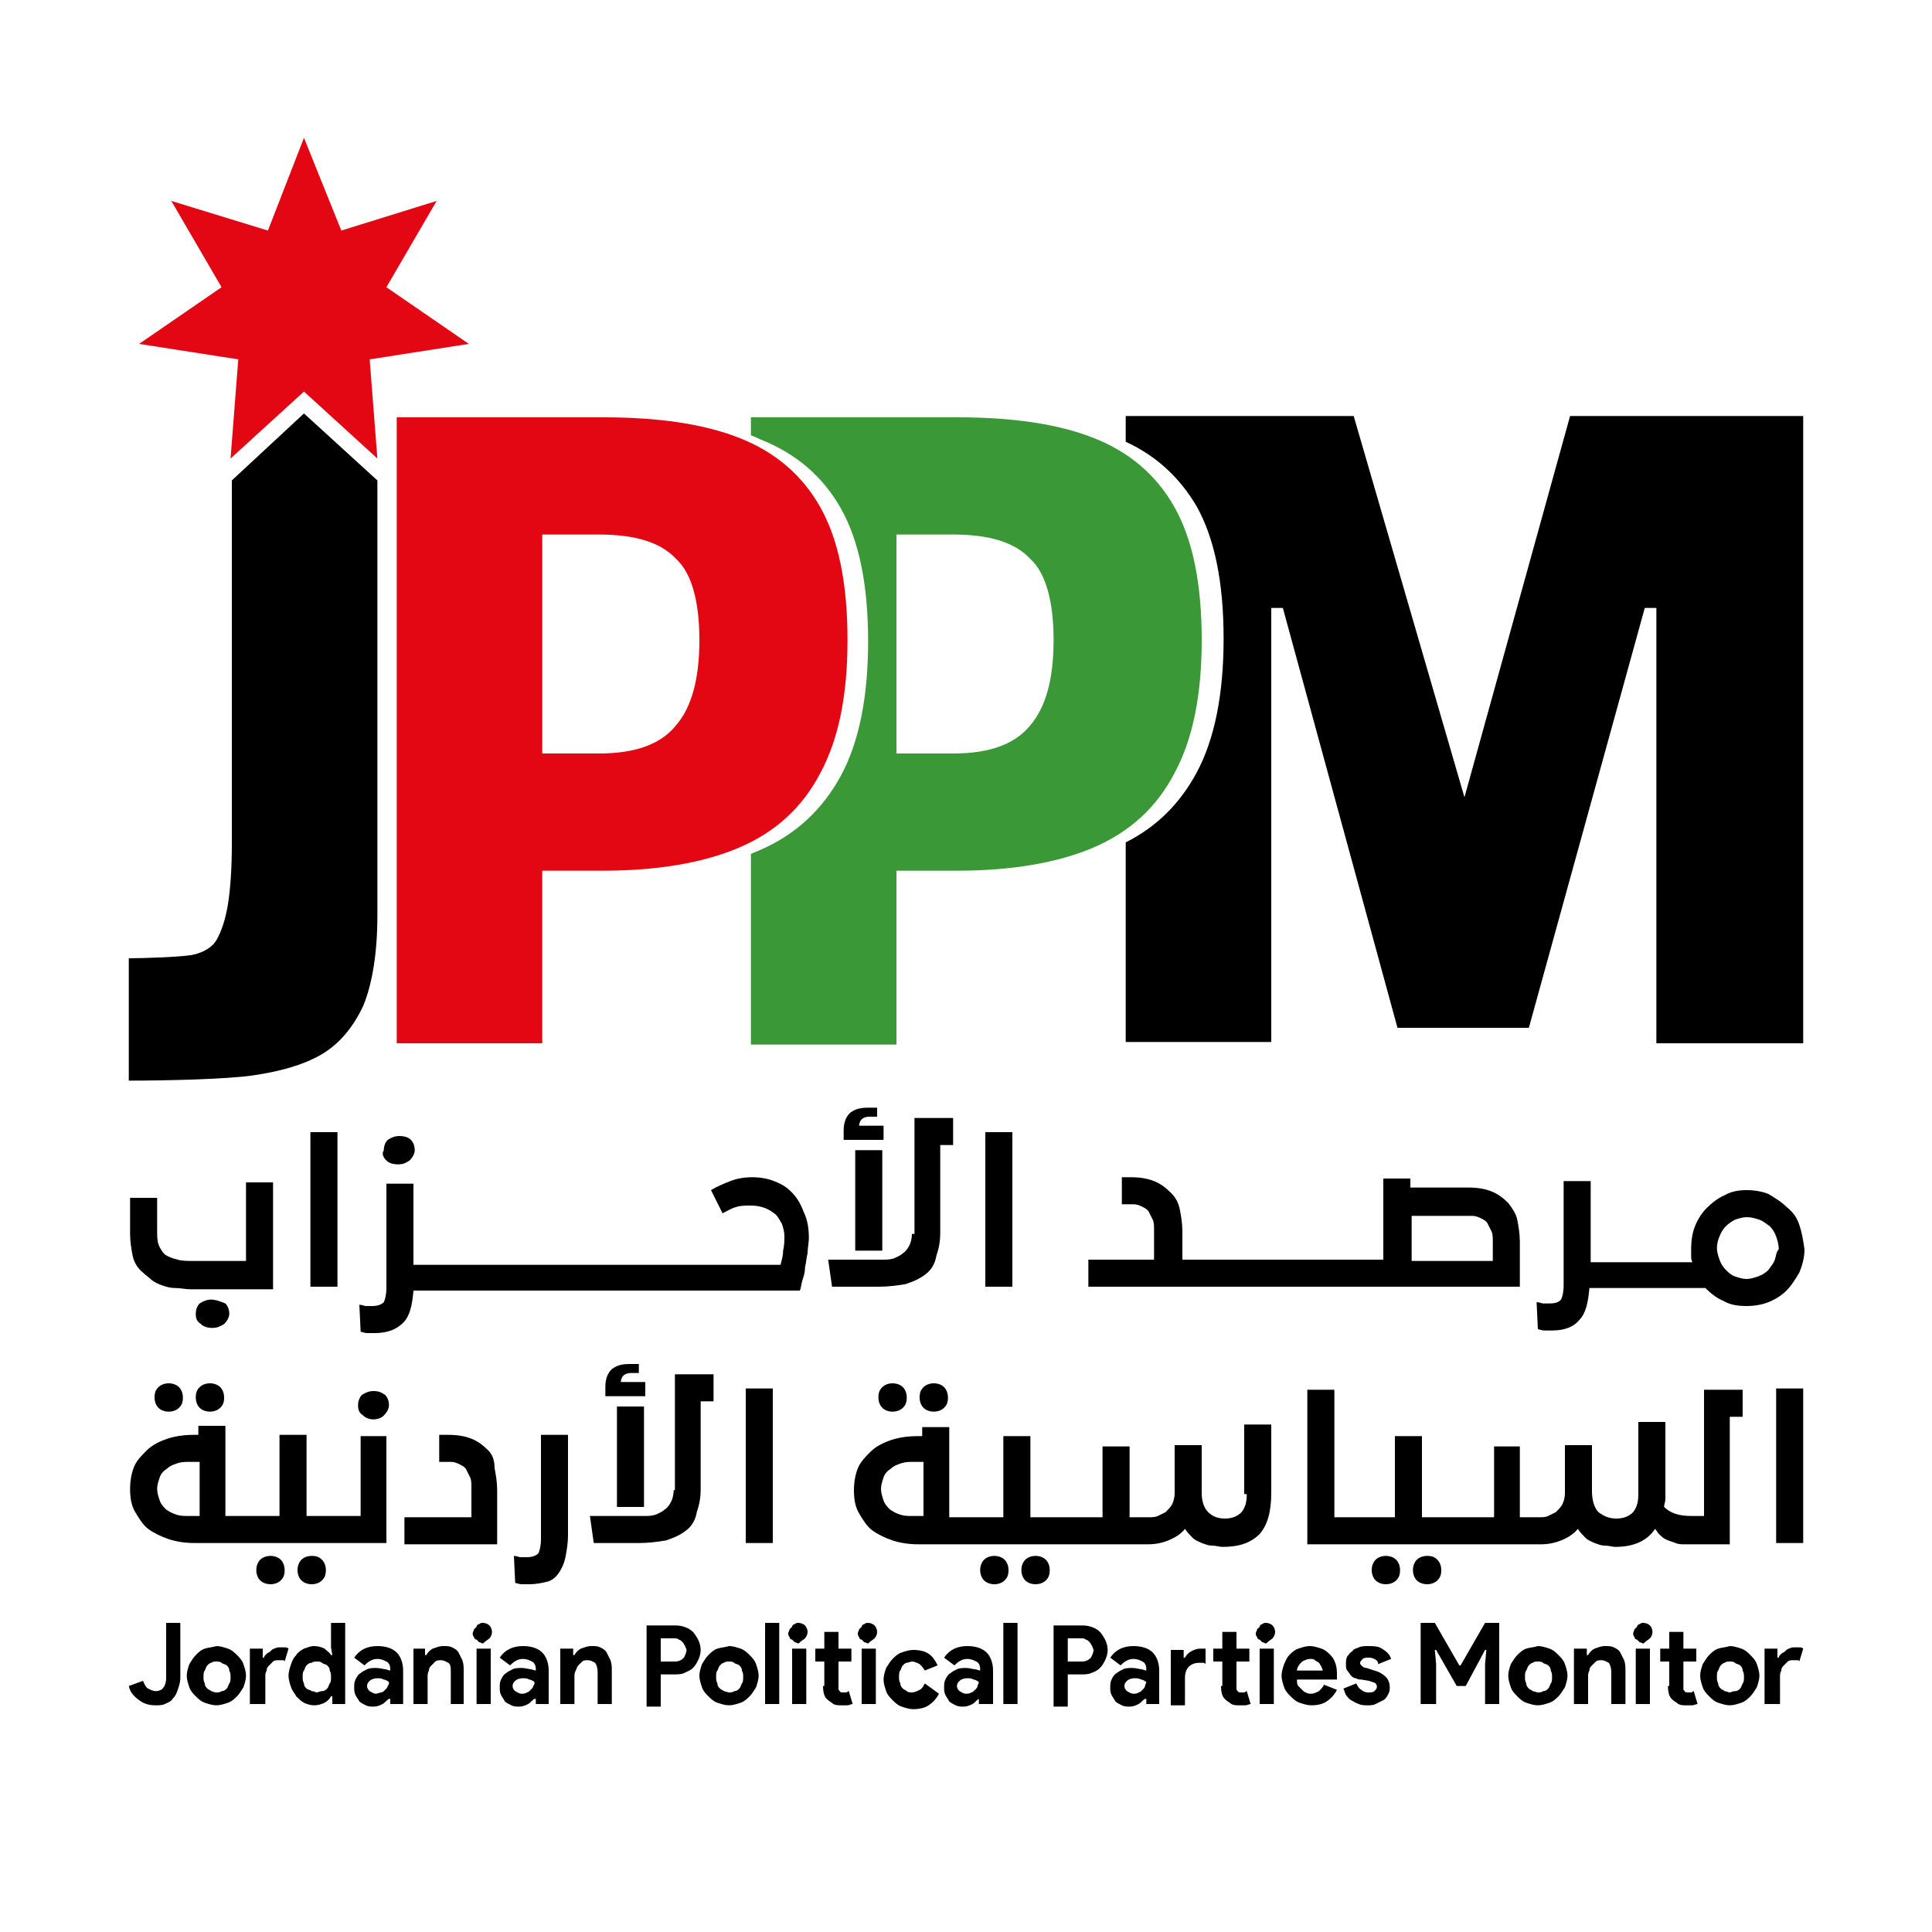 <svg xmlns="http://www.w3.org/2000/svg" xmlns:xlink="http://www.w3.org/1999/xlink" id="Layer_1" x="0px" y="0px" viewBox="0 0 150 150" style="enable-background:new 0 0 150 150;" xml:space="preserve"><style type="text/css">	.st0{fill:#E30613;}	.st1{fill:#3A9837;}</style><g>	<g>		<path d="M140,80.9V32.3h-18.1l-8.2,29.6l-8.6-29.6H87.4v2c2.4,1.1,4.2,2.8,5.5,5c1.4,2.5,2.1,5.9,2.1,10.3c0,4.3-0.7,7.8-2.1,10.4   c-1.3,2.4-3.1,4.2-5.5,5.4v15.5h11.3V47.2h0.9l8.9,32.6h10.2l9-32.6h0.9v33.8H140z"></path>		<g>			<path d="M21,120.8c-0.3,0-0.6,0.1-0.8,0.3c-0.2,0.2-0.3,0.5-0.3,0.8c0,0.3,0.1,0.6,0.3,0.8c0.2,0.2,0.5,0.3,0.8,0.3    c0.3,0,0.6-0.1,0.8-0.3c0.2-0.2,0.3-0.4,0.3-0.8c0-0.3-0.1-0.6-0.3-0.8C21.6,120.9,21.3,120.8,21,120.8z"></path>			<path d="M28,117.7h-1.5h-0.3h-2.4v-6.3h-2.1v6.3h-2.8h-0.3h-1.1v-7h-2.1v0.7h-0.3c-0.8,0-1.5,0.1-2.1,0.3    c-0.6,0.2-1.2,0.5-1.6,0.9c-0.4,0.4-0.8,0.8-1,1.3c-0.2,0.5-0.3,1.1-0.3,1.7c0,0.7,0.1,1.3,0.4,1.8c0.3,0.5,0.6,1,1,1.3    c0.4,0.3,1,0.6,1.6,0.8c0.6,0.2,1.3,0.3,2,0.3h3.4h0.3h7.3h0.3h3.6v-8.3H28V117.7z M15.5,117.7h-0.9c-0.3,0-0.6,0-0.9-0.1    c-0.3-0.1-0.5-0.2-0.8-0.4c-0.2-0.2-0.4-0.4-0.5-0.7c-0.1-0.3-0.2-0.6-0.2-0.9c0-0.3,0.1-0.6,0.2-0.9c0.1-0.3,0.3-0.5,0.6-0.7    c0.2-0.2,0.5-0.3,0.8-0.4c0.3-0.1,0.6-0.1,0.9-0.1h0.8V117.7z"></path>			<path d="M13.1,109.6c0.3,0,0.6-0.1,0.8-0.3c0.2-0.2,0.3-0.4,0.3-0.8c0-0.3-0.1-0.6-0.3-0.8c-0.2-0.2-0.5-0.3-0.8-0.3    s-0.6,0.1-0.8,0.3c-0.2,0.2-0.3,0.4-0.3,0.8c0,0.3,0.1,0.6,0.3,0.8C12.5,109.5,12.8,109.6,13.1,109.6z"></path>			<path d="M24.2,120.8c-0.3,0-0.6,0.1-0.8,0.3c-0.2,0.2-0.3,0.5-0.3,0.8c0,0.3,0.1,0.6,0.3,0.8c0.2,0.2,0.5,0.3,0.8,0.3    c0.3,0,0.6-0.1,0.8-0.3c0.2-0.2,0.3-0.4,0.3-0.8c0-0.3-0.1-0.6-0.3-0.8C24.8,120.9,24.6,120.8,24.2,120.8z"></path>			<path d="M72.5,109.6c0.3,0,0.6-0.1,0.8-0.3c0.2-0.2,0.3-0.4,0.3-0.8c0-0.3-0.1-0.6-0.3-0.8c-0.2-0.2-0.5-0.3-0.8-0.3    c-0.3,0-0.6,0.1-0.8,0.3c-0.2,0.2-0.3,0.4-0.3,0.8c0,0.3,0.1,0.6,0.3,0.8C71.9,109.5,72.2,109.6,72.5,109.6z"></path>			<path d="M16.3,109.6c0.3,0,0.6-0.1,0.8-0.3c0.2-0.2,0.3-0.4,0.3-0.8c0-0.3-0.1-0.6-0.3-0.8c-0.2-0.2-0.5-0.3-0.8-0.3    c-0.3,0-0.6,0.1-0.8,0.3c-0.2,0.2-0.3,0.4-0.3,0.8c0,0.3,0.1,0.6,0.3,0.8C15.7,109.5,16,109.6,16.3,109.6z"></path>			<path d="M69.3,109.6c0.3,0,0.6-0.1,0.8-0.3c0.2-0.2,0.3-0.4,0.3-0.8c0-0.3-0.1-0.6-0.3-0.8c-0.2-0.2-0.5-0.3-0.8-0.3    c-0.3,0-0.6,0.1-0.8,0.3c-0.2,0.2-0.3,0.4-0.3,0.8c0,0.3,0.1,0.6,0.3,0.8C68.7,109.5,69,109.6,69.3,109.6z"></path>			<path d="M29,108c-0.3,0-0.6,0.1-0.9,0.3c-0.2,0.2-0.3,0.5-0.3,0.8c0,0.4,0.1,0.6,0.4,0.8c0.2,0.2,0.5,0.3,0.8,0.3    c0.3,0,0.6-0.1,0.8-0.3c0.2-0.2,0.4-0.5,0.4-0.8c0-0.3-0.1-0.6-0.3-0.8C29.6,108.1,29.4,108,29,108z"></path>			<rect x="47.9" y="109.2" width="2.1" height="7.8"></rect>			<path d="M50.1,107.3h-1.9c0-0.2,0.1-0.4,0.2-0.5c0.1-0.1,0.3-0.2,0.6-0.2h0.6v-0.7h-0.7c-0.6,0-1,0.1-1.4,0.4    c-0.3,0.3-0.5,0.7-0.5,1.4v0.7h3.1V107.3z"></path>			<path d="M52.3,115.7c0,0.4-0.1,0.7-0.2,0.9c-0.1,0.2-0.3,0.5-0.5,0.6c-0.2,0.2-0.5,0.3-0.7,0.4c-0.3,0.1-0.6,0.1-0.9,0.1h-4.2    l0.3,2.1h3.5c0.8,0,1.5-0.1,2.1-0.2c0.6-0.2,1.1-0.4,1.6-0.8c0.4-0.3,0.7-0.8,0.8-1.4c0.2-0.6,0.3-1.1,0.3-1.8v-6.8h1v-2.1h-3    V115.7z"></path>			<path d="M37.9,112.6c-0.4-0.4-0.8-0.7-1.3-0.9c-0.5-0.2-1.1-0.3-1.8-0.3h-0.7v2.1H35c0.3,0,0.5,0.1,0.7,0.2    c0.2,0.1,0.4,0.2,0.5,0.4c0.1,0.2,0.2,0.4,0.3,0.6c0.1,0.2,0.1,0.5,0.1,0.8v2.3h-5.2v2.1h7.2v-4.2c0-0.6-0.1-1.2-0.2-1.7    C38.4,113.3,38.2,112.9,37.9,112.6z"></path>			<path d="M110.8,120.8c-0.3,0-0.6,0.1-0.8,0.3c-0.2,0.2-0.3,0.5-0.3,0.8c0,0.3,0.1,0.6,0.3,0.8c0.2,0.2,0.5,0.3,0.8,0.3    c0.3,0,0.6-0.1,0.8-0.3c0.2-0.2,0.3-0.4,0.3-0.8c0-0.3-0.1-0.6-0.3-0.8C111.4,120.9,111.2,120.8,110.8,120.8z"></path>			<rect x="137.9" y="107.8" width="2.1" height="12"></rect>			<path d="M96.8,116c0,0.6-0.1,1-0.4,1.4c-0.3,0.3-0.7,0.5-1.3,0.5c-0.6,0-1-0.2-1.3-0.5c-0.3-0.3-0.5-0.8-0.5-1.5v-3.7h-2.1v3.7    c0,0.4-0.1,0.7-0.2,0.9c-0.1,0.2-0.3,0.4-0.5,0.6c-0.2,0.1-0.4,0.2-0.6,0.3c-0.2,0.1-0.5,0.1-0.7,0.1h-1.5v-5.5h-2.1v5.5h-2.9    h-0.3H80v-6.3h-2.1v6.3h-2.8h-0.3h-1.1v-7h-2.1v0.7h-0.3c-0.8,0-1.5,0.1-2.1,0.3c-0.6,0.2-1.2,0.5-1.6,0.9    c-0.4,0.4-0.8,0.8-1,1.3c-0.2,0.5-0.3,1.1-0.3,1.7c0,0.7,0.1,1.3,0.4,1.8c0.3,0.5,0.6,1,1,1.3c0.4,0.3,1,0.6,1.6,0.8    c0.6,0.2,1.3,0.3,2,0.3h3.4h0.3h7.3h0.3h6.5c0.6,0,1.1-0.1,1.6-0.3c0.5-0.2,1-0.5,1.3-0.9c0.2,0.3,0.4,0.5,0.6,0.7    c0.2,0.2,0.5,0.3,0.7,0.4c0.3,0.1,0.5,0.2,0.8,0.2c0.3,0,0.6,0.1,0.8,0.1c1.3,0,2.2-0.3,2.9-1c0.6-0.7,0.9-1.7,0.9-3.2v-5.3h-2.1    V116z M71.7,117.7h-0.9c-0.3,0-0.6,0-0.9-0.1c-0.3-0.1-0.5-0.2-0.8-0.4c-0.2-0.2-0.4-0.4-0.5-0.7c-0.1-0.3-0.2-0.6-0.2-0.9    c0-0.3,0.1-0.6,0.2-0.9c0.1-0.3,0.3-0.5,0.6-0.7c0.2-0.2,0.5-0.3,0.8-0.4c0.3-0.1,0.6-0.1,0.9-0.1h0.8V117.7z"></path>			<path d="M132.4,117.7h-1.1c-0.9,0-1.6-0.2-2.1-0.7c0-0.2,0.1-0.4,0.1-0.6c0-0.2,0-0.4,0-0.7v-5.3h-2.1v5.6c0,0.6-0.1,1-0.4,1.4    c-0.3,0.3-0.7,0.5-1.3,0.5c-0.6,0-1-0.2-1.4-0.5c-0.3-0.3-0.5-0.9-0.5-1.6v-3.6h-2.1v3.7c0,0.4-0.1,0.7-0.2,0.9    c-0.1,0.2-0.3,0.4-0.5,0.6c-0.2,0.1-0.4,0.2-0.6,0.3c-0.2,0.1-0.5,0.1-0.7,0.1h-1.5v-5.5H116v5.5h-2.9h-0.3h-2.4v-6.3h-2.1v6.3    h-2.8h-0.3h-1.6v-9.9h-2.1v12h3.7h0.3h7.3h0.3h6.5c0.6,0,1.1-0.1,1.6-0.3c0.5-0.2,1-0.5,1.3-0.9c0.2,0.3,0.4,0.5,0.6,0.7    c0.2,0.2,0.5,0.3,0.7,0.4c0.3,0.1,0.5,0.2,0.8,0.2c0.3,0,0.6,0.1,0.8,0.1c1.5,0,2.5-0.5,3.1-1.4c0.1,0.1,0.2,0.3,0.3,0.4    c0.1,0.1,0.3,0.3,0.5,0.4c0.2,0.1,0.5,0.2,0.8,0.3c0.2,0.1,0.5,0.1,0.7,0.1v0h3.5v-9.9h1v-2.1h-3V117.7z"></path>			<path d="M107.6,120.8c-0.3,0-0.6,0.1-0.8,0.3c-0.2,0.2-0.3,0.5-0.3,0.8c0,0.3,0.1,0.6,0.3,0.8c0.2,0.2,0.5,0.3,0.8,0.3    c0.3,0,0.6-0.1,0.8-0.3c0.2-0.2,0.3-0.4,0.3-0.8c0-0.3-0.1-0.6-0.3-0.8C108.2,120.9,107.9,120.8,107.6,120.8z"></path>			<path d="M42,119.5c0,0.5-0.1,0.9-0.2,1.1c-0.2,0.2-0.5,0.3-0.9,0.3c-0.2,0-0.3,0-0.5,0c-0.1,0-0.3-0.1-0.5-0.1l0.1,2.1    c0.1,0,0.3,0.1,0.5,0.1c0.2,0,0.4,0,0.6,0c0.5,0,1-0.1,1.4-0.2c0.4-0.1,0.7-0.4,0.9-0.7c0.2-0.3,0.4-0.7,0.5-1.2    c0.1-0.5,0.2-1.1,0.2-1.7v-7.8H42V119.5z"></path>			<rect x="57.9" y="107.8" width="2.1" height="12"></rect>			<path d="M77.2,120.8c-0.3,0-0.6,0.1-0.8,0.3c-0.2,0.2-0.3,0.5-0.3,0.8c0,0.3,0.1,0.6,0.3,0.8c0.2,0.2,0.5,0.3,0.8,0.3    c0.3,0,0.6-0.1,0.8-0.3c0.2-0.2,0.3-0.4,0.3-0.8c0-0.3-0.1-0.6-0.3-0.8C77.8,120.9,77.5,120.8,77.2,120.8z"></path>			<path d="M80.4,120.8c-0.3,0-0.6,0.1-0.8,0.3c-0.2,0.2-0.3,0.5-0.3,0.8c0,0.3,0.1,0.6,0.3,0.8c0.2,0.2,0.5,0.3,0.8,0.3    c0.3,0,0.6-0.1,0.8-0.3c0.2-0.2,0.3-0.4,0.3-0.8c0-0.3-0.1-0.6-0.3-0.8C81,120.9,80.7,120.8,80.4,120.8z"></path>		</g>		<g>			<path d="M16.4,100.9c-0.3,0-0.6,0.1-0.9,0.3c-0.2,0.2-0.3,0.5-0.3,0.8c0,0.4,0.1,0.6,0.4,0.8c0.2,0.2,0.5,0.3,0.9,0.3    c0.3,0,0.6-0.1,0.9-0.3c0.2-0.2,0.4-0.5,0.4-0.8c0-0.3-0.1-0.6-0.3-0.8C17,101,16.7,100.9,16.4,100.9z"></path>			<rect x="66.4" y="89.3" width="2.1" height="7.8"></rect>			<path d="M30,90.1c0.2,0.2,0.5,0.3,0.9,0.3s0.6-0.1,0.9-0.3c0.2-0.2,0.4-0.5,0.4-0.8c0-0.3-0.1-0.6-0.3-0.8    c-0.2-0.2-0.5-0.3-0.9-0.3c-0.3,0-0.6,0.1-0.9,0.3c-0.2,0.2-0.3,0.5-0.3,0.8C29.6,89.6,29.8,89.9,30,90.1z"></path>			<path d="M68.6,87.4h-1.9c0-0.2,0.1-0.4,0.2-0.5c0.1-0.1,0.3-0.2,0.6-0.2h0.6V86h-0.7c-0.6,0-1,0.1-1.4,0.4    c-0.3,0.3-0.5,0.7-0.5,1.4v0.7h3.1V87.4z"></path>			<path d="M19.2,97.9h-4.2c-0.4,0-0.9,0-1.2-0.1c-0.4-0.1-0.7-0.2-1-0.4c-0.2-0.2-0.4-0.5-0.5-0.8c-0.1-0.3-0.1-0.7-0.1-1.1v-2.5    h-2.1v2.8c0,0.6,0.1,1.2,0.2,1.7c0.1,0.5,0.4,1,0.8,1.3c0.2,0.2,0.5,0.4,0.7,0.6c0.3,0.2,0.5,0.3,0.8,0.4c0.3,0.1,0.6,0.2,1,0.2    c0.4,0,0.8,0.1,1.2,0.1h6.4v-8.3h-2.1V97.9z"></path>			<rect x="76.5" y="87.9" width="2.1" height="12"></rect>			<path d="M117.1,93.4c-0.4-0.4-0.8-0.7-1.3-0.9c-0.5-0.2-1.1-0.3-1.8-0.3h-4.5v-0.7h-2.1v6.3h-1.1h-0.3h-2.3h-0.3h-2.3h-0.3h-2.3    h-0.3H96h-0.3h-2.3h-0.3h-1.3v-2.2c0-0.6-0.1-1.2-0.2-1.7c-0.1-0.5-0.3-0.9-0.7-1.3c-0.4-0.4-0.8-0.7-1.3-0.9    c-0.5-0.2-1.1-0.3-1.8-0.3h-0.7v2.1h0.9c0.3,0,0.5,0.1,0.7,0.2c0.2,0.1,0.4,0.2,0.5,0.4c0.1,0.2,0.2,0.4,0.3,0.6    c0.1,0.2,0.1,0.5,0.1,0.8v2.3h-5.1v2.1h8.5h0.3h2.3H96h2.3h0.3h2.3h0.3h2.3h0.3h2.3h0.3H118v-3.5c0-0.6-0.1-1.2-0.2-1.7    C117.7,94.2,117.4,93.8,117.1,93.4z M115.9,97.9h-6.3v-3.5h4.7c0.3,0,0.5,0.1,0.7,0.2c0.2,0.1,0.4,0.2,0.5,0.4    c0.1,0.2,0.2,0.4,0.3,0.6c0.1,0.2,0.1,0.5,0.1,0.8V97.9z"></path>			<path d="M139.7,95.1c-0.2-0.6-0.5-1-1-1.4c-0.4-0.4-0.9-0.7-1.4-1c-0.5-0.2-1.1-0.3-1.7-0.3c-0.6,0-1.2,0.1-1.7,0.4    c-0.5,0.2-1,0.6-1.4,1c-0.4,0.4-0.7,0.9-0.9,1.4s-0.3,1.1-0.3,1.8c0,0.2,0,0.3,0,0.5c0,0.2,0,0.3,0.1,0.5h-1.1h-0.3h-2.3h-0.3    h-2.3h-0.3h-1.3v-6.3h-2.1v8.1c0,0.5-0.1,0.9-0.2,1.1c-0.2,0.2-0.4,0.3-0.9,0.3c-0.2,0-0.3,0-0.5,0c-0.1,0-0.3-0.1-0.5-0.1    l0.1,2.1c0.1,0,0.3,0.1,0.5,0.1c0.2,0,0.4,0,0.6,0c1,0,1.7-0.3,2.1-0.8c0.5-0.5,0.7-1.3,0.8-2.5h1.3h0.3h2.3h0.3h2.3h0.3h2.2    c0.4,0.4,0.9,0.8,1.4,1c0.5,0.3,1.1,0.4,1.8,0.4c0.6,0,1.2-0.1,1.7-0.3c0.5-0.2,1-0.5,1.4-0.9c0.4-0.4,0.7-0.9,1-1.4    c0.2-0.5,0.4-1.1,0.4-1.8C140,96.3,139.9,95.7,139.7,95.1z M137.8,97.8c-0.1,0.3-0.3,0.5-0.5,0.8c-0.2,0.2-0.5,0.4-0.8,0.5    c-0.3,0.1-0.6,0.2-0.9,0.2c-0.3,0-0.6-0.1-0.9-0.2c-0.3-0.1-0.5-0.3-0.7-0.5c-0.2-0.2-0.4-0.5-0.5-0.8c-0.1-0.3-0.2-0.6-0.2-0.9    s0.1-0.7,0.2-0.9c0.1-0.3,0.3-0.6,0.5-0.8c0.2-0.2,0.5-0.4,0.7-0.5c0.3-0.1,0.6-0.2,0.9-0.2c0.4,0,0.7,0.1,1,0.2    c0.3,0.1,0.5,0.3,0.8,0.5c0.2,0.2,0.4,0.5,0.5,0.8c0.1,0.3,0.2,0.6,0.2,1C137.9,97.2,137.9,97.5,137.8,97.8z"></path>			<path d="M61.4,92.5c-0.4-0.4-0.8-0.6-1.3-0.8c-0.5-0.2-1.1-0.3-1.7-0.3c-0.6,0-1.2,0.1-1.7,0.3c-0.5,0.2-1,0.4-1.5,0.7l0.9,1.8    c0.4-0.2,0.7-0.4,1.1-0.5c0.3-0.1,0.7-0.1,1.1-0.1c0.7,0,1.3,0.2,1.8,0.6c0.3,0.2,0.4,0.5,0.6,0.8c0.1,0.3,0.2,0.6,0.2,1    c0,0.3,0,0.7-0.1,1.1c0,0.4-0.1,0.7-0.2,1.1h-5.9h-0.3H52h-0.3h-2.3H49h-2.3h-0.3h-2.3h-0.3h-2.3h-0.3h-2.3h-0.3h-2.3h-0.3h-2.3    h-0.3h-1.3v-6.3h-2.1v8.1c0,0.5-0.1,0.9-0.2,1.1c-0.2,0.2-0.5,0.3-0.9,0.3c-0.2,0-0.3,0-0.5,0c-0.1,0-0.3-0.1-0.5-0.1l0.1,2.1    c0.1,0,0.3,0.1,0.5,0.1c0.2,0,0.4,0,0.6,0c1,0,1.7-0.3,2.2-0.8c0.5-0.5,0.7-1.3,0.8-2.5h1.3h0.3h2.3h0.3h2.3h0.3h2.3h0.3h2.3h0.3    h2.3h0.3H49h0.3h2.3H52h2.3h0.3h7.5c0.1-0.2,0.1-0.5,0.2-0.8c0.1-0.3,0.2-0.6,0.2-1c0.1-0.4,0.1-0.7,0.2-1.1    c0-0.4,0.1-0.8,0.1-1.2c0-0.7-0.1-1.4-0.4-2C62.1,93.3,61.8,92.9,61.4,92.5z"></path>			<rect x="24.1" y="87.9" width="2.1" height="12"></rect>			<path d="M70.8,95.8c0,0.4-0.1,0.7-0.2,0.9c-0.1,0.2-0.3,0.5-0.5,0.6c-0.2,0.2-0.5,0.3-0.7,0.4c-0.3,0.1-0.6,0.1-0.9,0.1h-4.2    l0.3,2.1h3.6c0.8,0,1.5-0.1,2.1-0.2c0.6-0.2,1.1-0.4,1.6-0.8c0.4-0.3,0.7-0.8,0.8-1.4c0.2-0.6,0.3-1.1,0.3-1.8v-6.8h1v-2.1h-3    V95.8z"></path>		</g>		<path d="M15.1,74.1c-0.7,0.2-4,0.3-5.1,0.3v9.5c2.8,0,7.5-0.1,9.6-0.4c2.1-0.3,3.9-0.8,5.3-1.6c1.4-0.8,2.5-2.1,3.3-3.8   c0.7-1.7,1.1-4.1,1.1-7V37.3l-5.7-5.2L18,37.3v28.1c0,2-0.1,3.5-0.3,4.8c-0.2,1.2-0.5,2.1-0.9,2.8C16.5,73.5,15.9,73.9,15.1,74.1"></path>	</g>	<polygon class="st0" points="23.6,10.7 20.8,17.9 13.3,15.6 17.2,22.3 10.8,26.7 18.5,27.9 17.9,35.6 23.6,30.4 29.3,35.6   28.7,27.9 36.4,26.7 30,22.3 33.9,15.6 26.5,17.9  "></polygon>	<g>		<path d="M137.1,132.3h1.1v-2.1c0-0.2,0-0.3,0.1-0.5c0-0.2,0.1-0.3,0.2-0.4c0.1-0.1,0.2-0.2,0.3-0.3c0.1-0.1,0.3-0.1,0.4-0.1   c0.1,0,0.2,0,0.3,0c0.1,0,0.2,0,0.2,0.1l0.3-1c-0.1-0.1-0.2-0.1-0.3-0.1c-0.1,0-0.2,0-0.4,0c-0.1,0-0.2,0-0.4,0.1   c-0.1,0-0.2,0.1-0.3,0.2s-0.2,0.1-0.3,0.2c-0.1,0.1-0.2,0.2-0.2,0.3h-0.1V128h-1V132.3z M133.9,131.3c-0.1-0.1-0.2-0.1-0.3-0.2   c-0.1-0.1-0.2-0.2-0.2-0.4c-0.1-0.2-0.1-0.3-0.1-0.5c0-0.2,0-0.4,0.1-0.5c0.1-0.2,0.1-0.3,0.2-0.4c0.1-0.1,0.2-0.2,0.3-0.2   c0.1-0.1,0.3-0.1,0.4-0.1c0.1,0,0.3,0,0.4,0.1s0.3,0.1,0.4,0.2c0.1,0.1,0.2,0.2,0.2,0.4c0.1,0.2,0.1,0.3,0.1,0.5   c0,0.2,0,0.4-0.1,0.5c-0.1,0.2-0.1,0.3-0.2,0.4c-0.1,0.1-0.2,0.2-0.4,0.2s-0.3,0.1-0.4,0.1C134.2,131.4,134,131.3,133.9,131.3    M133.4,128c-0.3,0.1-0.5,0.3-0.7,0.5c-0.2,0.2-0.3,0.4-0.5,0.7c-0.1,0.3-0.2,0.6-0.2,0.9c0,0.3,0.1,0.6,0.2,0.9   c0.1,0.3,0.3,0.5,0.5,0.7c0.2,0.2,0.4,0.4,0.7,0.5c0.3,0.1,0.6,0.2,0.9,0.2c0.3,0,0.6-0.1,0.9-0.2c0.3-0.1,0.5-0.3,0.7-0.5   c0.2-0.2,0.3-0.4,0.5-0.7c0.1-0.3,0.2-0.6,0.2-0.9c0-0.3-0.1-0.6-0.2-0.9c-0.1-0.3-0.3-0.5-0.5-0.7c-0.2-0.2-0.4-0.4-0.7-0.5   c-0.3-0.1-0.6-0.2-0.9-0.2C134,127.9,133.7,127.9,133.4,128 M129.5,130.9c0,0.5,0.1,0.9,0.4,1.1c0.1,0.1,0.3,0.2,0.4,0.3   c0.2,0.1,0.4,0.1,0.6,0.1c0.2,0,0.3,0,0.5,0c0.1,0,0.3-0.1,0.4-0.1l-0.3-1c-0.1,0-0.1,0.1-0.2,0.1c-0.1,0-0.1,0-0.2,0   c-0.1,0-0.3,0-0.3-0.1c-0.1-0.1-0.1-0.1-0.1-0.2c0-0.1,0-0.2,0-0.3V129h1v-1h-1v-1.3h-1.1v1.3h-0.7v1h0.7V130.9z M128.2,128H127   v4.3h1.1V128z M128.1,127.2c0.1-0.1,0.2-0.3,0.2-0.5s-0.1-0.4-0.2-0.5c-0.1-0.1-0.3-0.2-0.5-0.2c-0.1,0-0.2,0-0.3,0.1   c-0.1,0-0.2,0.1-0.2,0.2c-0.1,0.1-0.1,0.1-0.2,0.2c0,0.1-0.1,0.2-0.1,0.3c0,0.1,0,0.2,0.1,0.3c0,0.1,0.1,0.2,0.2,0.2   c0.1,0.1,0.1,0.1,0.2,0.2c0.1,0,0.2,0.1,0.3,0.1C127.8,127.4,128,127.3,128.1,127.2 M123.2,128h-1v4.3h1.1v-2.1   c0-0.2,0-0.3,0.1-0.5c0-0.2,0.1-0.3,0.2-0.4c0.1-0.1,0.2-0.2,0.3-0.3c0.1-0.1,0.3-0.1,0.4-0.1c0.3,0,0.4,0.1,0.6,0.2   c0.1,0.1,0.2,0.4,0.2,0.7v2.5h1.1v-2.6c0-0.3,0-0.5-0.1-0.8c-0.1-0.2-0.2-0.4-0.3-0.6c-0.1-0.2-0.3-0.3-0.5-0.4   c-0.2-0.1-0.4-0.1-0.7-0.1c-0.3,0-0.5,0.1-0.8,0.2c-0.2,0.1-0.4,0.3-0.5,0.5h-0.1V128z M119,131.3c-0.1-0.1-0.2-0.1-0.3-0.2   c-0.1-0.1-0.2-0.2-0.2-0.4c-0.1-0.2-0.1-0.3-0.1-0.5c0-0.2,0-0.4,0.1-0.5c0.1-0.2,0.1-0.3,0.2-0.4c0.1-0.1,0.2-0.2,0.3-0.2   c0.1-0.1,0.3-0.1,0.4-0.1c0.1,0,0.3,0,0.4,0.1c0.1,0.1,0.3,0.1,0.4,0.2c0.1,0.1,0.2,0.2,0.2,0.4c0.1,0.2,0.1,0.3,0.1,0.5   c0,0.2,0,0.4-0.1,0.5c-0.1,0.2-0.1,0.3-0.2,0.4c-0.1,0.1-0.2,0.2-0.4,0.2c-0.1,0.1-0.3,0.1-0.4,0.1   C119.3,131.4,119.1,131.3,119,131.3 M118.5,128c-0.3,0.1-0.5,0.3-0.7,0.5c-0.2,0.2-0.3,0.4-0.5,0.7c-0.1,0.3-0.2,0.6-0.2,0.9   c0,0.3,0.1,0.6,0.2,0.9c0.1,0.3,0.3,0.5,0.5,0.7c0.2,0.2,0.4,0.4,0.7,0.5c0.3,0.1,0.6,0.2,0.9,0.2c0.3,0,0.6-0.1,0.9-0.2   c0.3-0.1,0.5-0.3,0.7-0.5c0.2-0.2,0.3-0.4,0.5-0.7c0.1-0.3,0.2-0.6,0.2-0.9c0-0.3-0.1-0.6-0.2-0.9c-0.1-0.3-0.3-0.5-0.5-0.7   c-0.2-0.2-0.4-0.4-0.7-0.5c-0.3-0.1-0.6-0.2-0.9-0.2C119.1,127.9,118.8,127.9,118.5,128 M110.4,132.3h1.1v-3.1l-0.1-1.1h0.1   l1.6,2.8h0.7l1.5-2.8h0.1l-0.1,1.1v3.1h1.1V126h-1.1l-1.9,3.3h-0.1l-1.9-3.3h-1.1V132.3z M106.8,132.3c0.2-0.1,0.4-0.2,0.6-0.3   c0.2-0.1,0.3-0.3,0.4-0.5s0.1-0.3,0.1-0.5c0-0.3-0.1-0.6-0.3-0.8c-0.2-0.2-0.5-0.4-0.9-0.5l-0.6-0.2c-0.2,0-0.3-0.1-0.4-0.2   c-0.1-0.1-0.1-0.1-0.1-0.2c0-0.1,0.1-0.2,0.2-0.3c0.1-0.1,0.3-0.1,0.4-0.1c0.2,0,0.3,0,0.5,0.1c0.2,0.1,0.3,0.2,0.3,0.4l1-0.4   c-0.1-0.4-0.4-0.6-0.7-0.8c-0.3-0.2-0.7-0.2-1.1-0.2c-0.2,0-0.5,0-0.7,0.1c-0.2,0.1-0.4,0.1-0.5,0.3c-0.2,0.1-0.3,0.3-0.4,0.4   c-0.1,0.2-0.1,0.4-0.1,0.6c0,0.2,0,0.4,0.1,0.5c0.1,0.1,0.2,0.3,0.3,0.4c0.1,0.1,0.2,0.2,0.4,0.2c0.1,0.1,0.3,0.1,0.4,0.1l0.6,0.1   c0.2,0.1,0.4,0.1,0.5,0.2c0.1,0.1,0.1,0.2,0.1,0.3c0,0.1-0.1,0.2-0.2,0.3s-0.3,0.1-0.5,0.1c-0.2,0-0.4-0.1-0.5-0.2   c-0.2-0.1-0.3-0.3-0.4-0.5l-1,0.4c0.1,0.2,0.1,0.3,0.2,0.5c0.1,0.1,0.2,0.3,0.4,0.4c0.2,0.1,0.3,0.2,0.6,0.3   c0.2,0.1,0.5,0.1,0.7,0.1C106.4,132.4,106.6,132.4,106.8,132.3 M100.7,129.6c0.1-0.3,0.2-0.4,0.4-0.6c0.2-0.1,0.4-0.2,0.6-0.2   c0.2,0,0.3,0,0.4,0.1c0.1,0.1,0.2,0.1,0.3,0.2c0.1,0.1,0.1,0.2,0.2,0.3c0,0.1,0.1,0.2,0.1,0.3H100.7z M102.8,130.8   c-0.1,0.2-0.2,0.3-0.4,0.5c-0.2,0.1-0.4,0.2-0.6,0.2c-0.1,0-0.3,0-0.4-0.1c-0.1,0-0.2-0.1-0.3-0.2c-0.1-0.1-0.2-0.2-0.3-0.3   c-0.1-0.1-0.1-0.3-0.1-0.5h3.1c0,0,0-0.1,0-0.1c0,0,0-0.1,0-0.1v-0.1c0-0.3,0-0.6-0.1-0.9c-0.1-0.3-0.2-0.5-0.4-0.7   c-0.2-0.2-0.4-0.4-0.7-0.5c-0.3-0.1-0.6-0.2-0.9-0.2c-0.3,0-0.6,0.1-0.9,0.2c-0.3,0.1-0.5,0.3-0.7,0.5c-0.2,0.2-0.3,0.5-0.4,0.7   c-0.1,0.3-0.2,0.6-0.2,0.9c0,0.3,0.1,0.6,0.2,0.9c0.1,0.3,0.3,0.5,0.5,0.7c0.2,0.2,0.4,0.4,0.7,0.5c0.3,0.1,0.6,0.2,0.9,0.2   c0.5,0,0.9-0.1,1.2-0.3c0.3-0.2,0.6-0.5,0.8-0.9L102.8,130.8z M98.9,128h-1.1v4.3h1.1V128z M98.8,127.2c0.1-0.1,0.2-0.3,0.2-0.5   s-0.1-0.4-0.2-0.5c-0.1-0.1-0.3-0.2-0.5-0.2c-0.1,0-0.2,0-0.3,0.1c-0.1,0-0.2,0.1-0.2,0.2c-0.1,0.1-0.1,0.1-0.2,0.2   c0,0.1-0.1,0.2-0.1,0.3c0,0.1,0,0.2,0.1,0.3c0,0.1,0.1,0.2,0.2,0.2c0.1,0.1,0.1,0.1,0.2,0.2c0.1,0,0.2,0.1,0.3,0.1   C98.5,127.4,98.7,127.3,98.8,127.2 M94.8,130.9c0,0.5,0.1,0.9,0.4,1.1c0.1,0.1,0.3,0.2,0.4,0.3c0.2,0.1,0.4,0.1,0.6,0.1   c0.2,0,0.3,0,0.5,0c0.1,0,0.3-0.1,0.4-0.1l-0.3-1c-0.1,0-0.1,0.1-0.2,0.1c-0.1,0-0.1,0-0.2,0c-0.1,0-0.3,0-0.3-0.1   c-0.1-0.1-0.1-0.1-0.1-0.2c0-0.1,0-0.2,0-0.3V129h1v-1h-1v-1.3h-1.1v1.3h-0.7v1h0.7V130.9z M91.9,128.1h-1v4.3H92v-2.1   c0-0.4,0.1-0.7,0.3-0.9c0.2-0.2,0.5-0.3,0.8-0.3c0.1,0,0.2,0,0.3,0c0.1,0,0.1,0,0.2,0.1V128c-0.1,0-0.1,0-0.2,0s-0.1,0-0.2,0   c-0.3,0-0.5,0.1-0.7,0.2c-0.2,0.1-0.4,0.3-0.5,0.5h-0.1V128.1z M88.9,130.9c0,0.1-0.1,0.2-0.2,0.3c-0.1,0.1-0.2,0.2-0.3,0.2   c-0.1,0.1-0.3,0.1-0.4,0.1c-0.2,0-0.3-0.1-0.5-0.2c-0.1-0.1-0.2-0.2-0.2-0.4c0-0.2,0.1-0.3,0.2-0.4c0.1-0.1,0.3-0.2,0.6-0.2   c0.2,0,0.3,0,0.5,0.1c0.1,0,0.3,0.1,0.4,0.2C89,130.7,88.9,130.8,88.9,130.9 M89,132.3H90v-2.6c0-0.6-0.2-1.1-0.5-1.4   c-0.3-0.3-0.8-0.5-1.5-0.5c-0.8,0-1.4,0.3-1.8,0.9l0.8,0.6c0.3-0.3,0.6-0.5,1-0.5c0.3,0,0.5,0.1,0.7,0.2c0.2,0.1,0.3,0.3,0.3,0.6   v0.1c-0.1,0-0.3-0.1-0.4-0.1s-0.4-0.1-0.7-0.1c-0.2,0-0.5,0-0.7,0.1c-0.2,0.1-0.4,0.2-0.5,0.3c-0.2,0.1-0.3,0.3-0.4,0.5   c-0.1,0.2-0.1,0.4-0.1,0.6c0,0.2,0,0.4,0.1,0.6c0.1,0.2,0.2,0.3,0.3,0.5c0.1,0.1,0.3,0.2,0.5,0.3c0.2,0.1,0.4,0.1,0.6,0.1   c0.3,0,0.5-0.1,0.7-0.2c0.2-0.1,0.3-0.3,0.5-0.4H89V132.3z M82.9,128.9v-1.7h1c0.2,0,0.3,0,0.4,0.1c0.1,0,0.2,0.1,0.3,0.2   c0.1,0.1,0.1,0.2,0.2,0.3c0,0.1,0.1,0.2,0.1,0.3c0,0.2-0.1,0.4-0.2,0.6c-0.2,0.2-0.4,0.3-0.7,0.3H82.9z M82.9,132.3V130h1   c0.3,0,0.6,0,0.8-0.1c0.3-0.1,0.5-0.2,0.7-0.4c0.2-0.2,0.3-0.4,0.4-0.6c0.1-0.2,0.2-0.5,0.2-0.8c0-0.3-0.1-0.6-0.2-0.8   c-0.1-0.2-0.3-0.5-0.4-0.6c-0.2-0.2-0.4-0.3-0.7-0.4c-0.3-0.1-0.5-0.1-0.8-0.1h-2.1v6.3H82.9z M79,126h-1.1v6.3H79V126z    M75.9,130.9c0,0.1-0.1,0.2-0.2,0.3c-0.1,0.1-0.2,0.2-0.3,0.2c-0.1,0.1-0.3,0.1-0.4,0.1c-0.2,0-0.3-0.1-0.5-0.2   c-0.1-0.1-0.2-0.2-0.2-0.4c0-0.2,0.1-0.3,0.2-0.4c0.1-0.1,0.3-0.2,0.6-0.2c0.2,0,0.3,0,0.5,0.1c0.1,0,0.3,0.1,0.4,0.2   C76,130.7,75.9,130.8,75.9,130.9 M76,132.3h1.1v-2.6c0-0.6-0.2-1.1-0.5-1.4c-0.3-0.3-0.8-0.5-1.5-0.5c-0.8,0-1.4,0.3-1.8,0.9   l0.8,0.6c0.3-0.3,0.6-0.5,1-0.5c0.3,0,0.5,0.1,0.7,0.2s0.3,0.3,0.3,0.6v0.1c-0.1,0-0.3-0.1-0.4-0.1c-0.2,0-0.4-0.1-0.7-0.1   c-0.2,0-0.5,0-0.7,0.1c-0.2,0.1-0.4,0.2-0.5,0.3c-0.2,0.1-0.3,0.3-0.4,0.5c-0.1,0.2-0.1,0.4-0.1,0.6c0,0.2,0,0.4,0.1,0.6   c0.1,0.2,0.2,0.3,0.3,0.5c0.1,0.1,0.3,0.2,0.5,0.3c0.2,0.1,0.4,0.1,0.6,0.1c0.3,0,0.5-0.1,0.7-0.2c0.2-0.1,0.3-0.3,0.5-0.4H76   V132.3z M71.8,130.7c-0.1,0.2-0.2,0.4-0.4,0.5c-0.2,0.1-0.4,0.2-0.6,0.2c-0.1,0-0.3,0-0.4-0.1c-0.1-0.1-0.2-0.1-0.3-0.2   c-0.1-0.1-0.2-0.2-0.2-0.4c-0.1-0.2-0.1-0.3-0.1-0.5s0-0.4,0.1-0.5c0.1-0.2,0.1-0.3,0.2-0.4c0.1-0.1,0.2-0.2,0.3-0.2   s0.3-0.1,0.4-0.1c0.2,0,0.4,0.1,0.6,0.2c0.1,0.1,0.3,0.3,0.4,0.5l1-0.4c-0.2-0.4-0.4-0.7-0.7-0.9c-0.3-0.2-0.7-0.3-1.2-0.3   c-0.3,0-0.6,0.1-0.9,0.2c-0.3,0.1-0.5,0.3-0.7,0.5c-0.2,0.2-0.3,0.4-0.5,0.7c-0.1,0.3-0.2,0.6-0.2,0.9c0,0.3,0.1,0.6,0.2,0.9   c0.1,0.3,0.3,0.5,0.5,0.7c0.2,0.2,0.4,0.4,0.7,0.5c0.3,0.1,0.6,0.2,0.9,0.2c0.5,0,0.9-0.1,1.2-0.3c0.3-0.2,0.6-0.5,0.8-0.9   L71.8,130.7z M68,128h-1.1v4.3H68V128z M67.9,127.2c0.1-0.1,0.2-0.3,0.2-0.5s-0.1-0.4-0.2-0.5s-0.3-0.2-0.5-0.2   c-0.1,0-0.2,0-0.3,0.1c-0.1,0-0.2,0.1-0.2,0.2c-0.1,0.1-0.1,0.1-0.2,0.2c0,0.1-0.1,0.2-0.1,0.3c0,0.1,0,0.2,0.1,0.3   c0,0.1,0.1,0.2,0.2,0.2c0.1,0.1,0.1,0.1,0.2,0.2c0.1,0,0.2,0.1,0.3,0.1C67.6,127.4,67.8,127.3,67.9,127.2 M63.9,130.9   c0,0.5,0.1,0.9,0.4,1.1c0.1,0.1,0.3,0.2,0.4,0.3c0.2,0.1,0.4,0.1,0.6,0.1c0.2,0,0.3,0,0.5,0c0.1,0,0.3-0.1,0.4-0.1l-0.3-1   c-0.1,0-0.1,0.1-0.2,0.1c-0.1,0-0.1,0-0.2,0c-0.1,0-0.3,0-0.3-0.1c-0.1-0.1-0.1-0.1-0.1-0.2c0-0.1,0-0.2,0-0.3V129h1v-1h-1v-1.3   h-1.1v1.3h-0.7v1h0.7V130.9z M62.6,128h-1.1v4.3h1.1V128z M62.5,127.2c0.1-0.1,0.2-0.3,0.2-0.5s-0.1-0.4-0.2-0.5   c-0.1-0.1-0.3-0.2-0.5-0.2c-0.1,0-0.2,0-0.3,0.1c-0.1,0-0.2,0.1-0.2,0.2c-0.1,0.1-0.1,0.1-0.2,0.2c0,0.1-0.1,0.2-0.1,0.3   c0,0.1,0,0.2,0.1,0.3c0,0.1,0.1,0.2,0.2,0.2c0.1,0.1,0.1,0.1,0.2,0.2c0.1,0,0.2,0.1,0.3,0.1C62.2,127.4,62.4,127.3,62.5,127.2    M60.5,126h-1.1v6.3h1.1V126z M56.2,131.3c-0.1-0.1-0.2-0.1-0.3-0.2c-0.1-0.1-0.2-0.2-0.2-0.4c-0.1-0.2-0.1-0.3-0.1-0.5   c0-0.2,0-0.4,0.1-0.5c0.1-0.2,0.1-0.3,0.2-0.4c0.1-0.1,0.2-0.2,0.3-0.2c0.1-0.1,0.3-0.1,0.4-0.1c0.1,0,0.3,0,0.4,0.1   c0.1,0.1,0.3,0.1,0.4,0.2c0.1,0.1,0.2,0.2,0.2,0.4c0.1,0.2,0.1,0.3,0.1,0.5c0,0.2,0,0.4-0.1,0.5c-0.1,0.2-0.1,0.3-0.2,0.4   c-0.1,0.1-0.2,0.2-0.4,0.2c-0.1,0.1-0.3,0.1-0.4,0.1C56.5,131.4,56.3,131.3,56.2,131.3 M55.7,128c-0.3,0.1-0.5,0.3-0.7,0.5   c-0.2,0.2-0.3,0.4-0.5,0.7c-0.1,0.3-0.2,0.6-0.2,0.9c0,0.3,0.1,0.6,0.2,0.9c0.1,0.3,0.3,0.5,0.5,0.7c0.2,0.2,0.4,0.4,0.7,0.5   c0.3,0.1,0.6,0.2,0.9,0.2c0.3,0,0.6-0.1,0.9-0.2c0.3-0.1,0.5-0.3,0.7-0.5c0.2-0.2,0.3-0.4,0.5-0.7c0.1-0.3,0.2-0.6,0.2-0.9   c0-0.3-0.1-0.6-0.2-0.9c-0.1-0.3-0.3-0.5-0.5-0.7c-0.2-0.2-0.4-0.4-0.7-0.5c-0.3-0.1-0.6-0.2-0.9-0.2   C56.3,127.9,56,127.9,55.7,128 M51.3,128.9v-1.7h1c0.2,0,0.3,0,0.4,0.1c0.1,0,0.2,0.1,0.3,0.2c0.1,0.1,0.1,0.2,0.2,0.3   c0,0.1,0.1,0.2,0.1,0.3c0,0.2-0.1,0.4-0.2,0.6c-0.2,0.2-0.4,0.3-0.7,0.3H51.3z M51.3,132.3V130h1c0.3,0,0.6,0,0.8-0.1   s0.5-0.2,0.7-0.4c0.2-0.2,0.3-0.4,0.4-0.6c0.1-0.2,0.2-0.5,0.2-0.8c0-0.3-0.1-0.6-0.2-0.8c-0.1-0.2-0.3-0.5-0.4-0.6   c-0.2-0.2-0.4-0.3-0.7-0.4c-0.3-0.1-0.5-0.1-0.8-0.1h-2.1v6.3H51.3z M44.5,128h-1v4.3h1.1v-2.1c0-0.2,0-0.3,0.1-0.5   s0.1-0.3,0.2-0.4c0.1-0.1,0.2-0.2,0.3-0.3c0.1-0.1,0.3-0.1,0.4-0.1c0.3,0,0.4,0.1,0.6,0.2c0.1,0.1,0.2,0.4,0.2,0.7v2.5h1.1v-2.6   c0-0.3,0-0.5-0.1-0.8c-0.1-0.2-0.2-0.4-0.3-0.6c-0.1-0.2-0.3-0.3-0.5-0.4c-0.2-0.1-0.4-0.1-0.7-0.1c-0.3,0-0.5,0.1-0.8,0.2   c-0.2,0.1-0.4,0.3-0.5,0.5h-0.1V128z M41.4,130.9c0,0.1-0.1,0.2-0.2,0.3c-0.1,0.1-0.2,0.2-0.3,0.2c-0.1,0.1-0.3,0.1-0.4,0.1   c-0.2,0-0.3-0.1-0.5-0.2c-0.1-0.1-0.2-0.2-0.2-0.4c0-0.2,0.1-0.3,0.2-0.4c0.1-0.1,0.3-0.2,0.6-0.2c0.2,0,0.3,0,0.5,0.1   c0.1,0,0.3,0.1,0.4,0.2C41.5,130.7,41.5,130.8,41.4,130.9 M41.5,132.3h1.1v-2.6c0-0.6-0.2-1.1-0.5-1.4c-0.3-0.3-0.8-0.5-1.5-0.5   c-0.8,0-1.4,0.3-1.8,0.9l0.8,0.6c0.3-0.3,0.6-0.5,1-0.5c0.3,0,0.5,0.1,0.7,0.2c0.2,0.1,0.3,0.3,0.3,0.6v0.1   c-0.1,0-0.3-0.1-0.4-0.1s-0.4-0.1-0.7-0.1c-0.2,0-0.5,0-0.7,0.1c-0.2,0.1-0.4,0.2-0.5,0.3c-0.2,0.1-0.3,0.3-0.4,0.5   s-0.1,0.4-0.1,0.6c0,0.2,0,0.4,0.1,0.6c0.1,0.2,0.2,0.3,0.3,0.5c0.1,0.1,0.3,0.2,0.5,0.3c0.2,0.1,0.4,0.1,0.6,0.1   c0.3,0,0.5-0.1,0.7-0.2c0.2-0.1,0.3-0.3,0.5-0.4h0.1V132.3z M38.1,128h-1.1v4.3h1.1V128z M38,127.2c0.1-0.1,0.2-0.3,0.2-0.5   s-0.1-0.4-0.2-0.5c-0.1-0.1-0.3-0.2-0.5-0.2c-0.1,0-0.2,0-0.3,0.1c-0.1,0-0.2,0.1-0.2,0.2c-0.1,0.1-0.1,0.1-0.2,0.2   c0,0.1-0.1,0.2-0.1,0.3c0,0.1,0,0.2,0.1,0.3c0,0.1,0.1,0.2,0.2,0.2c0.1,0.1,0.1,0.1,0.2,0.2c0.1,0,0.2,0.1,0.3,0.1   C37.7,127.4,37.9,127.3,38,127.2 M33.1,128h-1v4.3h1.1v-2.1c0-0.2,0-0.3,0.1-0.5c0-0.2,0.1-0.3,0.2-0.4c0.1-0.1,0.2-0.2,0.3-0.3   c0.1-0.1,0.3-0.1,0.4-0.1c0.3,0,0.4,0.1,0.6,0.2s0.2,0.4,0.2,0.7v2.5H36v-2.6c0-0.3,0-0.5-0.1-0.8c-0.1-0.2-0.2-0.4-0.3-0.6   c-0.1-0.2-0.3-0.3-0.5-0.4c-0.2-0.1-0.4-0.1-0.7-0.1c-0.3,0-0.5,0.1-0.8,0.2c-0.2,0.1-0.4,0.3-0.5,0.5h-0.1V128z M30.1,130.9   c0,0.1-0.1,0.2-0.2,0.3c-0.1,0.1-0.2,0.2-0.3,0.2s-0.3,0.1-0.4,0.1c-0.2,0-0.3-0.1-0.5-0.2c-0.1-0.1-0.2-0.2-0.2-0.4   c0-0.2,0.1-0.3,0.2-0.4c0.1-0.1,0.3-0.2,0.6-0.2c0.2,0,0.3,0,0.5,0.1c0.1,0,0.3,0.1,0.4,0.2C30.2,130.7,30.2,130.8,30.1,130.9    M30.2,132.3h1.1v-2.6c0-0.6-0.2-1.1-0.5-1.4c-0.3-0.3-0.8-0.5-1.5-0.5c-0.8,0-1.4,0.3-1.8,0.9l0.8,0.6c0.3-0.3,0.6-0.5,1-0.5   c0.3,0,0.5,0.1,0.7,0.2c0.2,0.1,0.3,0.3,0.3,0.6v0.1c-0.1,0-0.3-0.1-0.4-0.1s-0.4-0.1-0.7-0.1c-0.2,0-0.5,0-0.7,0.1   c-0.2,0.1-0.4,0.2-0.5,0.3c-0.2,0.1-0.3,0.3-0.4,0.5c-0.1,0.2-0.1,0.4-0.1,0.6c0,0.2,0,0.4,0.1,0.6c0.1,0.2,0.2,0.3,0.3,0.5   c0.1,0.1,0.3,0.2,0.5,0.3c0.2,0.1,0.4,0.1,0.6,0.1c0.3,0,0.5-0.1,0.7-0.2c0.2-0.1,0.3-0.3,0.5-0.4h0.1V132.3z M24.2,131.3   c-0.1-0.1-0.3-0.1-0.4-0.2c-0.1-0.1-0.2-0.2-0.2-0.4c-0.1-0.2-0.1-0.3-0.1-0.5s0-0.4,0.1-0.5c0.1-0.2,0.1-0.3,0.2-0.4   c0.1-0.1,0.2-0.2,0.4-0.2c0.1-0.1,0.3-0.1,0.4-0.1c0.1,0,0.3,0,0.4,0.1s0.3,0.1,0.4,0.2c0.1,0.1,0.2,0.2,0.2,0.4   c0.1,0.2,0.1,0.3,0.1,0.5c0,0.2,0,0.4-0.1,0.5c-0.1,0.2-0.1,0.3-0.2,0.4c-0.1,0.1-0.2,0.2-0.4,0.2s-0.3,0.1-0.4,0.1   C24.5,131.4,24.4,131.3,24.2,131.3 M25.8,132.3h1V126h-1.1v1.9l0.1,0.6h-0.1c-0.1-0.2-0.3-0.3-0.5-0.5c-0.2-0.1-0.5-0.2-0.8-0.2   c-0.3,0-0.5,0.1-0.8,0.2c-0.2,0.1-0.5,0.3-0.6,0.5c-0.2,0.2-0.3,0.4-0.4,0.7c-0.1,0.3-0.2,0.6-0.2,0.9c0,0.3,0.1,0.6,0.2,0.9   c0.1,0.3,0.3,0.5,0.4,0.7c0.2,0.2,0.4,0.4,0.6,0.5c0.2,0.1,0.5,0.2,0.8,0.2c0.3,0,0.6-0.1,0.8-0.2c0.2-0.1,0.4-0.3,0.5-0.5h0.1   V132.3z M19.5,132.3h1.1v-2.1c0-0.2,0-0.3,0.1-0.5c0-0.2,0.1-0.3,0.2-0.4c0.1-0.1,0.2-0.2,0.3-0.3c0.1-0.1,0.3-0.1,0.4-0.1   c0.1,0,0.2,0,0.3,0c0.1,0,0.2,0,0.2,0.1l0.3-1c-0.1-0.1-0.2-0.1-0.3-0.1c-0.1,0-0.2,0-0.4,0c-0.1,0-0.2,0-0.4,0.1   c-0.1,0-0.2,0.1-0.3,0.2c-0.1,0.1-0.2,0.1-0.3,0.2c-0.1,0.1-0.2,0.2-0.2,0.3h-0.1V128h-1V132.3z M16.4,131.3   c-0.1-0.1-0.2-0.1-0.3-0.2c-0.1-0.1-0.2-0.2-0.2-0.4c-0.1-0.2-0.1-0.3-0.1-0.5c0-0.2,0-0.4,0.1-0.5c0.1-0.2,0.1-0.3,0.2-0.4   c0.1-0.1,0.2-0.2,0.3-0.2c0.1-0.1,0.3-0.1,0.4-0.1c0.1,0,0.3,0,0.4,0.1c0.1,0.1,0.3,0.1,0.4,0.2c0.1,0.1,0.2,0.2,0.2,0.4   c0.1,0.2,0.1,0.3,0.1,0.5c0,0.2,0,0.4-0.1,0.5c-0.1,0.2-0.1,0.3-0.2,0.4c-0.1,0.1-0.2,0.2-0.4,0.2c-0.1,0.1-0.3,0.1-0.4,0.1   C16.6,131.4,16.5,131.3,16.4,131.3 M15.9,128c-0.3,0.1-0.5,0.3-0.7,0.5c-0.2,0.2-0.3,0.4-0.5,0.7c-0.1,0.3-0.2,0.6-0.2,0.9   c0,0.3,0.1,0.6,0.2,0.9c0.1,0.3,0.3,0.5,0.5,0.7c0.2,0.2,0.4,0.4,0.7,0.5c0.3,0.1,0.6,0.2,0.9,0.2c0.3,0,0.6-0.1,0.9-0.2   c0.3-0.1,0.5-0.3,0.7-0.5c0.2-0.2,0.3-0.4,0.5-0.7c0.1-0.3,0.2-0.6,0.2-0.9c0-0.3-0.1-0.6-0.2-0.9c-0.1-0.3-0.3-0.5-0.5-0.7   c-0.2-0.2-0.4-0.4-0.7-0.5c-0.3-0.1-0.6-0.2-0.9-0.2C16.5,127.9,16.2,127.9,15.9,128 M12.8,132.3c0.2-0.1,0.5-0.2,0.6-0.4   c0.2-0.2,0.3-0.4,0.4-0.7c0.1-0.3,0.2-0.6,0.2-0.9V126h-1.1v4.3c0,0.3-0.1,0.6-0.2,0.7c-0.1,0.2-0.4,0.3-0.6,0.3   c-0.2,0-0.4-0.1-0.6-0.2c-0.2-0.1-0.3-0.4-0.4-0.6l-1.1,0.4c0.1,0.5,0.4,0.8,0.8,1.1c0.4,0.3,0.8,0.4,1.3,0.4   C12.3,132.4,12.6,132.4,12.8,132.3"></path>		<path class="st1" d="M81.8,49.7c0,3-0.6,5.2-1.8,6.6c-1.2,1.5-3.2,2.2-6,2.2h-4.4v-17H74c2.8,0,4.8,0.6,6,1.9   C81.2,44.5,81.8,46.7,81.8,49.7 M93.3,49.7c0-4.4-0.7-7.8-2.1-10.3c-1.4-2.5-3.5-4.3-6.3-5.4c-2.8-1.1-6.3-1.6-10.6-1.6h-16v1.4   c0.3,0.1,0.5,0.2,0.7,0.3c2.8,1.1,4.9,2.9,6.3,5.4c1.4,2.5,2.1,5.9,2.1,10.3c0,4.3-0.7,7.8-2.1,10.4c-1.4,2.6-3.5,4.6-6.3,5.8   c-0.2,0.1-0.5,0.2-0.7,0.3v14.8h6.4h3.5h1.4V67.6h4.7c4.2,0,7.8-0.6,10.6-1.8c2.8-1.2,4.9-3.1,6.3-5.8   C92.6,57.4,93.3,54,93.3,49.7"></path>		<path class="st0" d="M54.3,49.7c0,3-0.6,5.2-1.8,6.6c-1.2,1.5-3.2,2.2-6,2.2h-4.4v-17h4.4c2.8,0,4.8,0.6,6,1.9   C53.7,44.5,54.3,46.7,54.3,49.7 M65.8,49.7c0-4.4-0.7-7.8-2.1-10.3c-1.4-2.5-3.5-4.3-6.3-5.4c-2.8-1.1-6.3-1.6-10.6-1.6h-16v19   v1.4v28.2h6.4h3.5h1.4V67.6h4.7c4.2,0,7.8-0.6,10.6-1.8c2.8-1.2,4.9-3.1,6.3-5.8C65.1,57.4,65.8,54,65.8,49.7"></path>	</g></g></svg>